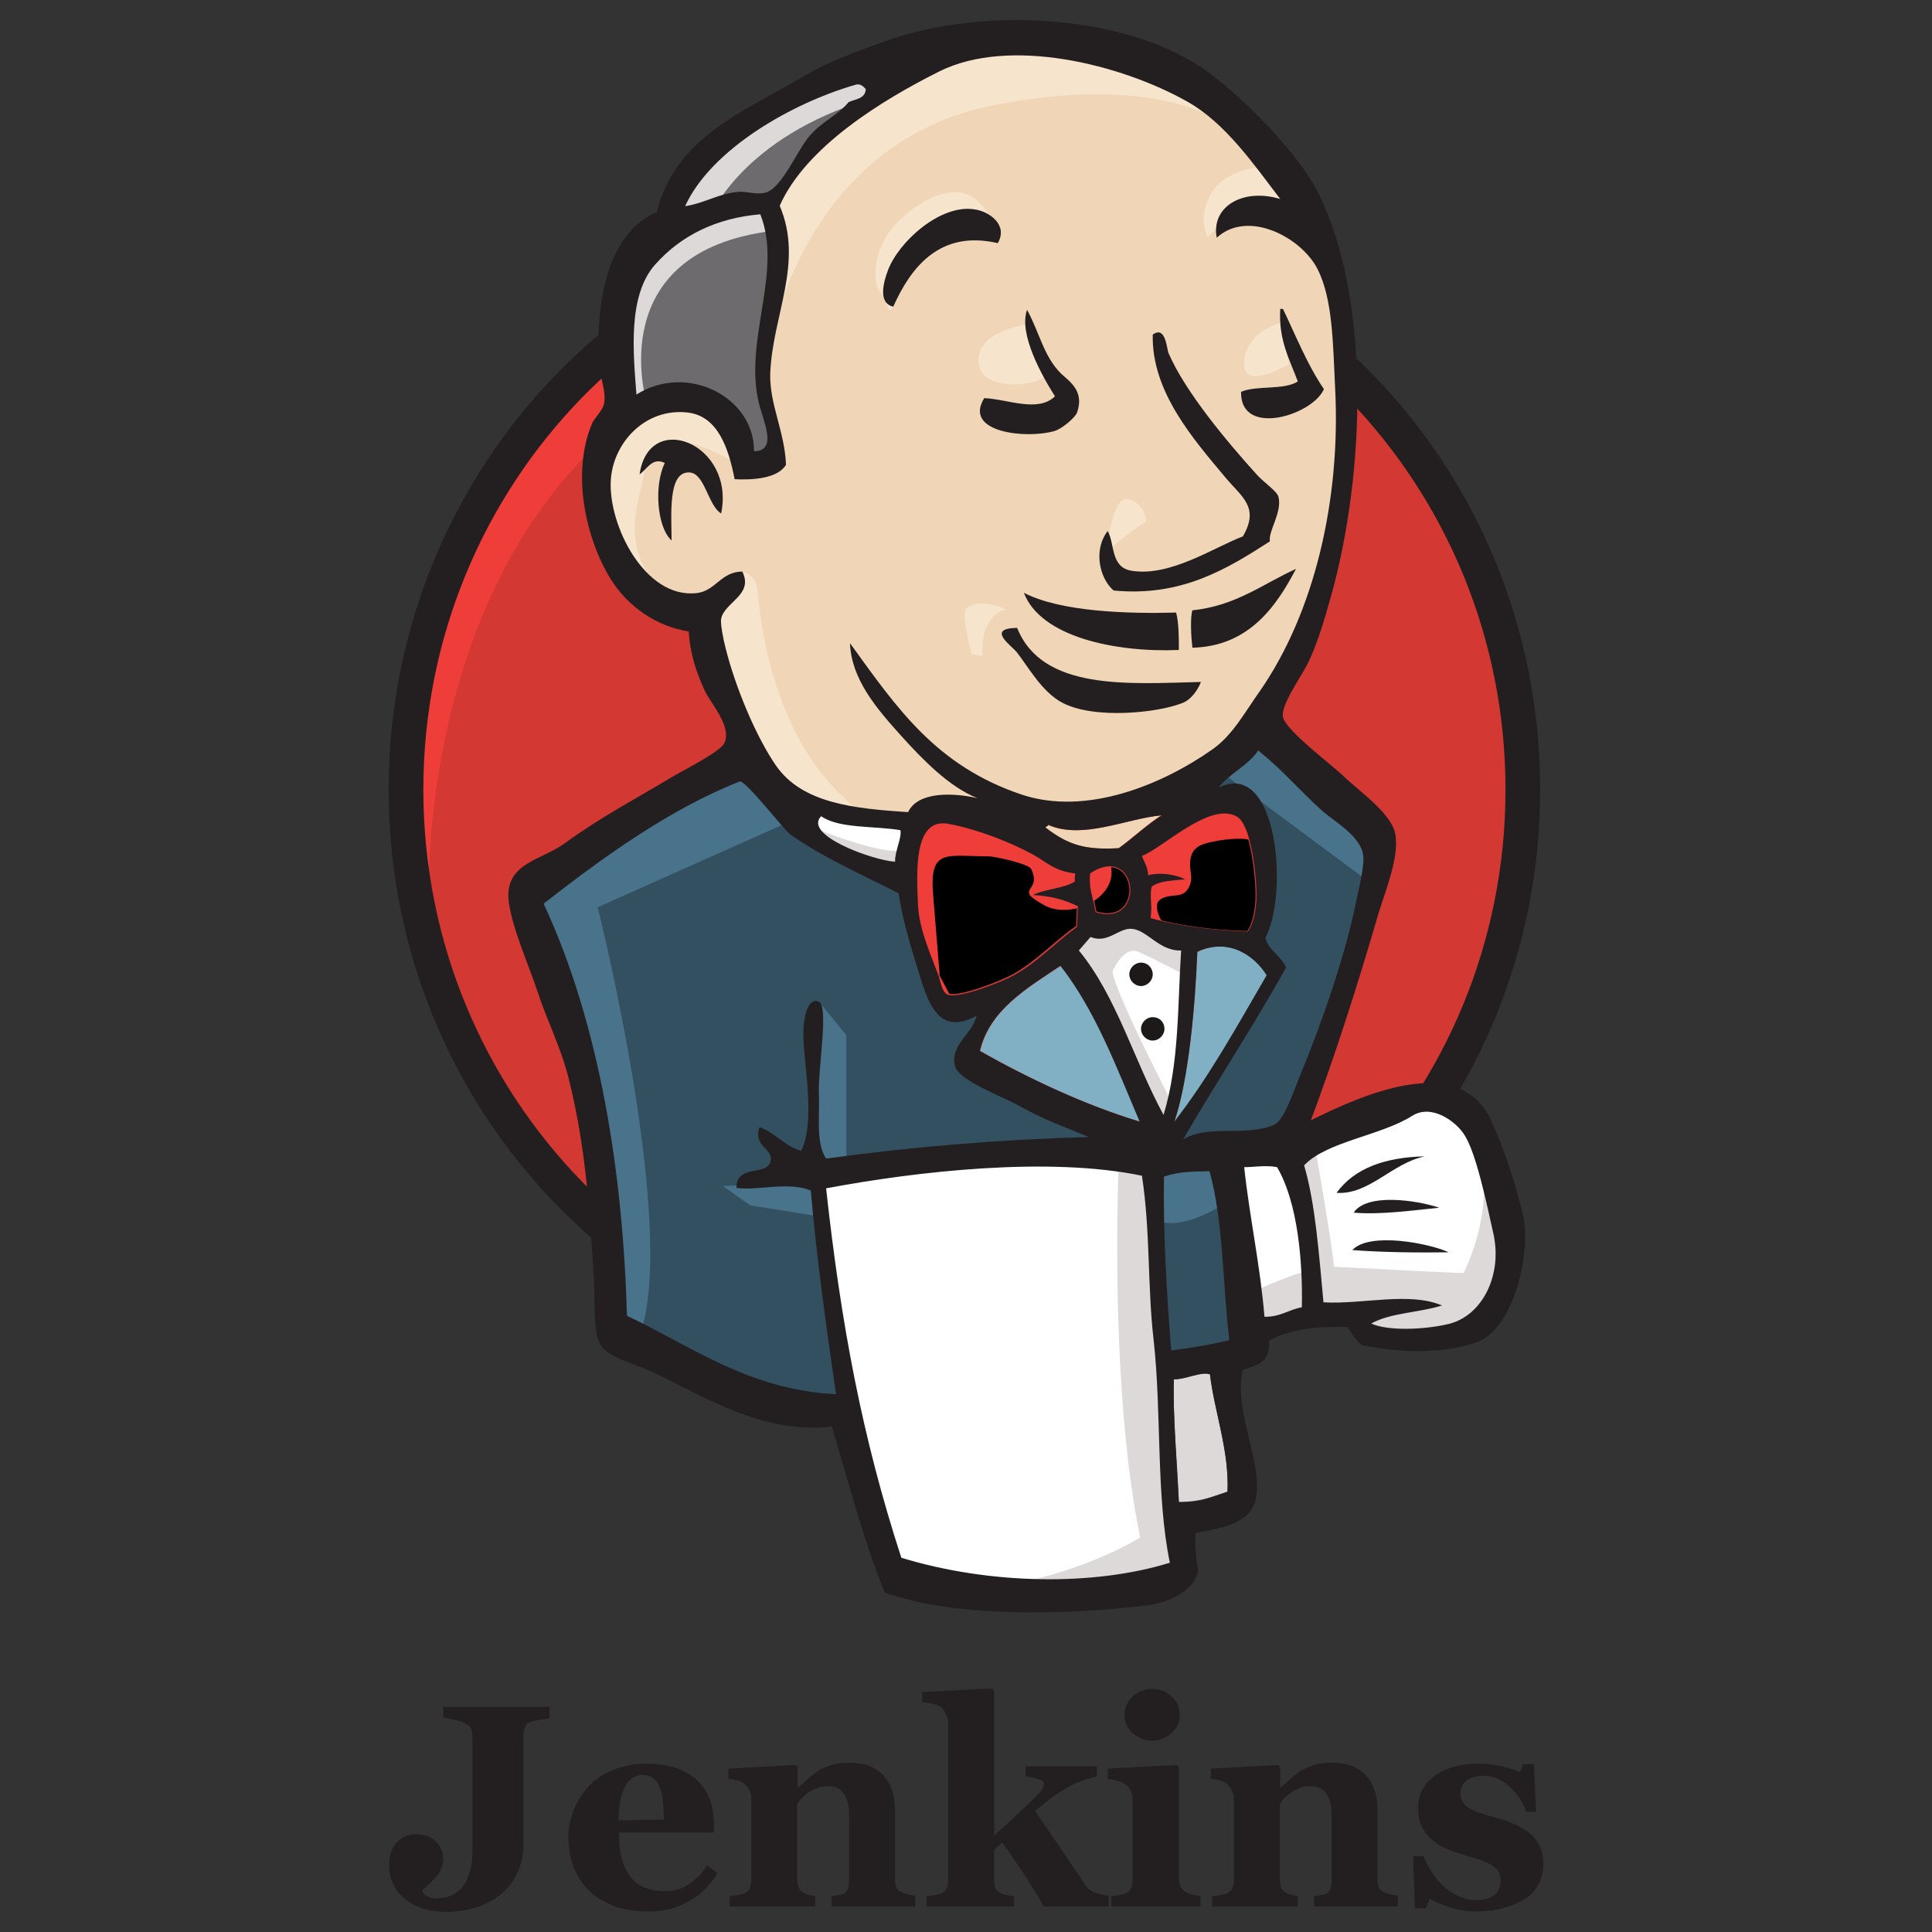 <svg xmlns="http://www.w3.org/2000/svg" fill="none" viewBox="0 0 999 999" id="Jenkins--Streamline-Svg-Logos.svg" height="999" width="999"><rect x="0" y="0" width="999" height="999" fill="#333333" stroke="none"/><desc>Jenkins Streamline Icon: https://streamlinehq.com</desc><path fill="#D33833" d="M787.544 407.134c0 163.069 -129.291 295.389 -288.866 295.389 -159.576 0 -288.866 -132.32 -288.866 -295.389 0 -163.07 129.29 -295.389 288.866 -295.389 159.575 0 288.866 132.319 288.866 295.389Z" stroke-width="1"></path><path fill="#EF3D3A" d="M221.697 480.282s-20.965 -307.968 263.008 -316.82l-19.801 -33.079 -153.984 51.716 -44.029 50.551 -38.438 73.615 -21.898 85.728 6.523 57.307" stroke-width="1"></path><path fill="#231F20" d="M300.904 205.629c-50.551 51.949 -82.001 123.466 -82.001 202.671 0 79.206 31.45 150.723 82.001 202.672 50.785 51.95 120.439 83.865 197.78 83.865s146.996 -31.915 197.779 -83.865c50.553 -51.949 82.001 -123.466 82.001 -202.672 0 -79.205 -31.449 -150.722 -82.001 -202.671 -50.784 -51.717 -120.438 -83.865 -197.779 -83.865 -77.109 0 -146.996 31.915 -197.78 83.865Zm-12.813 417.69c-53.813 -54.977 -87.125 -131.154 -87.125 -215.019 0 -83.864 33.312 -160.041 87.125 -215.251 53.814 -54.977 128.359 -89.222 210.593 -89.222 82.233 0 156.78 34.245 210.592 89.222 53.813 54.977 87.125 131.154 87.125 215.251 0 83.865 -33.312 160.042 -87.125 215.019 -53.813 55.21 -128.359 89.222 -210.592 89.222 -82.234 0 -156.78 -34.012 -210.593 -89.222Z" stroke-width="1"></path><path fill="#F0D6B7" d="m620.291 408.764 -44.029 6.524 -59.404 6.756 -38.438 0.931 -37.506 -1.164 -28.654 -8.853 -25.392 -27.489 -19.801 -56.143 -4.427 -12.113 -26.324 -8.853 -15.375 -25.392 -10.948 -36.342 12.113 -31.915 28.654 -10.017 23.063 10.949 10.948 24.227 13.278 -2.096 4.427 -5.591 -4.427 -25.392 -1.164 -31.915 6.523 -44.029 -0.233 -25.159 20.035 -32.148 35.176 -25.392 61.5 -26.324 68.257 10.017 59.404 42.864 27.488 44.029 17.705 31.915 4.426 79.205 -13.278 68.257 -24.228 60.569 -22.829 32.381" stroke-width="1"></path><path fill="#335061" d="m583.009 599.092 -157.246 6.523v26.325l13.278 92.483 -6.523 7.687 -109.956 -37.506 -7.687 -13.278 -10.949 -124.398 -25.857 -74.546 -5.591 -17.704 88.058 -60.569 27.488 -10.949 24.228 29.818 20.967 18.637 24.227 7.688 10.949 3.261 13.278 57.307 10.017 12.114 25.392 -8.853 -17.705 34.245 95.513 45.193 -11.881 6.523Z" stroke-width="1"></path><path fill="#6D6B6D" d="m322.107 215.179 28.654 -10.017 23.062 10.948 10.949 24.228 13.278 -2.097 3.261 -13.278 -6.523 -25.392 6.523 -60.569 -5.591 -33.079L415.522 82.86l42.864 -34.012 -12.114 -16.54 -60.569 29.818L360.311 81.928l-14.211 30.75 -21.898 29.818 -6.523 35.176 4.427 37.506Z" stroke-width="1"></path><path fill="#DCD9D8" d="M367.295 111.748s16.54 -40.767 82.466 -60.569c65.927 -19.801 3.261 -14.21 3.261 -14.21l-71.518 27.489 -27.488 27.489L341.903 113.844l25.392 -2.097Z" stroke-width="1"></path><path fill="#DCD9D8" d="M334.221 207.49s-23.063 -77.108 64.994 -88.057l-3.261 -13.279 -60.569 14.211 -17.705 57.307 4.427 37.506 12.114 -7.688Z" stroke-width="1"></path><path fill="#F7E4CD" d="m369.392 309.759 14.443 -13.977s6.523 0.698 7.688 8.386c1.164 7.687 4.426 77.108 51.716 114.381 4.426 3.494 -35.176 -5.591 -35.176 -5.591l-35.176 -54.977" stroke-width="1"></path><path fill="#F7E4CD" d="M571.835 288.792s2.562 -33.312 11.648 -30.75c9.086 2.563 9.086 11.648 9.086 11.648s-21.898 13.978 -20.733 19.103Z" stroke-width="1"></path><path fill="#F7E4CD" d="M663.152 166.725s-18.171 3.728 -19.802 19.801c-1.631 16.075 19.802 3.261 23.063 2.097" stroke-width="1"></path><path fill="#F7E4CD" d="M530.14 167.888s-24.228 3.261 -24.228 18.637 27.489 14.211 35.176 7.688" stroke-width="1"></path><path fill="#F7E4CD" d="M380.58 239.405s-41.7 -25.392 -46.126 -1.165c-4.426 24.228 -14.211 41.7 6.523 67.092l-14.21 -4.427 -13.279 -34.012 -4.426 -33.079 25.392 -26.324 28.654 2.096 16.54 13.279 0.932 16.54Z" stroke-width="1"></path><path fill="#F7E4CD" d="M400.377 169.986s18.637 -96.91 113.217 -115.546c77.808 -15.375 118.808 3.261 134.183 20.966 0 0 -69.421 -82.467 -135.348 -57.307 -65.927 25.392 -114.381 71.518 -113.217 101.103 1.864 50.785 1.164 50.785 1.164 50.785Z" stroke-width="1"></path><path fill="#F7E4CD" d="M655.468 86.354s-31.915 -1.165 -33.079 27.489c0 0 0 4.426 2.097 8.853 0 0 25.392 -28.654 40.766 -13.278" stroke-width="1"></path><path fill="#F7E4CD" d="M515.921 125.724s-5.59 -43.796 -42.863 -18.403c-24.228 16.54 -21.898 39.602 -17.705 44.029 4.427 4.426 3.261 13.278 6.523 7.222 3.261 -6.057 2.33 -25.858 14.444 -31.45 11.881 -5.591 31.915 -11.648 39.602 -1.398Z" stroke-width="1"></path><path fill="#49728B" d="m412.49 422.976 -103.432 46.125s42.863 170.524 20.965 223.406l-15.375 -5.591 -1.164 -64.994 -28.654 -123.001 -12.114 -34.012 107.859 -72.682 31.915 30.75Z" stroke-width="1"></path><path fill="#49728B" d="m422.966 517.324 14.676 17.937v65.927h-17.471s-2.097 -46.126 -2.097 -51.716c0 -5.591 2.097 -25.392 2.097 -25.392" stroke-width="1"></path><path fill="#49728B" d="m423.437 611.205 -49.619 2.096 14.21 10.018 35.176 5.59" stroke-width="1"></path><path fill="#335061" d="m592.8 600.255 40.768 -1.164 10.017 101.103 -41.699 5.591 -9.086 -105.53Z" stroke-width="1"></path><path fill="#335061" d="m603.751 600.255 61.5 -3.261s25.392 -63.83 25.392 -67.091c0 -3.261 21.898 -92.483 21.898 -92.483l-49.619 -51.717 -10.017 -8.852 -26.325 26.324v102.267l-22.829 94.813Z" stroke-width="1"></path><path fill="#49728B" d="m631.238 592.569 -38.438 7.687 5.591 30.75c14.21 6.523 38.438 -10.948 38.438 -10.948" stroke-width="1"></path><path fill="#49728B" d="m632.403 399.913 77.108 57.307 2.097 -26.325 -58.24 -53.813 -20.965 22.83Z" stroke-width="1"></path><path fill="#fff" d="m461.646 816.904 -22.829 -92.483 -11.415 -68.256 -1.864 -50.551 103.2 -5.591h64.063l-5.824 115.546 10.017 89.223 -1.164 16.54 -83.632 6.523 -50.551 -10.949Z" stroke-width="1"></path><path fill="#DCD9D8" d="M578.593 599.092s-5.591 114.381 10.948 195.916c0 0 -33.079 20.967 -81.302 26.324l92.485 -3.261 10.948 -6.523 -13.278 -180.308 -3.494 -38.671" stroke-width="1"></path><path fill="#fff" d="m645.209 691.575 42.864 -12.114 81.302 -4.426 12.113 -37.506 -21.898 -64.994 -25.392 -3.261 -35.176 10.948 -33.546 16.54 -17.937 -3.261 -13.978 5.591" stroke-width="1"></path><path fill="#DCD9D8" d="M644.512 669.442s28.654 -13.278 33.079 -12.113l-12.114 -60.569 14.211 -5.591s10.017 57.307 10.017 63.83c0 0 61.5 3.261 67.091 3.261 0 0 13.278 -25.392 10.017 -51.716l12.114 35.176 1.164 19.801 -17.704 26.325 -19.802 4.426 -33.079 -1.164 -10.948 -14.211 -38.439 5.591 -12.113 4.426" stroke-width="1"></path><path fill="#fff" d="m601.187 591.404 -24.228 -61.501 -25.392 -36.341s5.591 -15.375 13.278 -15.375h25.392l24.228 8.853 -2.097 40.768 -11.182 63.597Z" stroke-width="1"></path><path fill="#DCD9D8" d="M606.074 570.436s-30.75 -59.403 -30.75 -68.256c0 0 5.591 -13.278 13.278 -10.017s24.228 12.114 24.228 12.114v-20.967l-37.506 -7.687 -25.392 3.261 42.864 101.569 8.852 1.164" stroke-width="1"></path><path fill="#fff" d="m471.432 425.307 -30.517 -3.261 -28.654 -8.853v10.017l13.978 15.375 44.029 19.801" stroke-width="1"></path><path fill="#DCD9D8" d="M422.276 428.567s34.012 14.211 45.193 10.948l1.165 13.279 -30.75 -6.524 -18.637 -13.278 3.028 -4.426Z" stroke-width="1"></path><path fill="#D33833" d="M645.218 481.913c-18.637 -0.465 -35.641 -2.795 -50.318 -6.989 0.932 -6.056 -0.931 -11.88 0.699 -16.307 4.193 -3.028 10.948 -3.028 17.239 -3.728 -5.358 -2.562 -13.046 -3.726 -19.103 -2.096 -0.233 -4.194 -2.097 -6.756 -3.261 -10.018 10.483 -3.726 35.176 -28.187 49.154 -20.266 6.756 3.96 9.551 25.857 10.017 36.807 0.466 8.852 -0.932 17.704 -4.427 22.596Z" stroke-width="1"></path><path fill="#000" stroke="#D33833" stroke-width="1" d="M645.218 481.913c-18.637 -0.465 -35.641 -2.795 -50.318 -6.989 0.932 -6.056 -0.931 -11.88 0.699 -16.307 4.193 -3.028 10.948 -3.028 17.239 -3.728 -5.358 -2.562 -13.046 -3.726 -19.103 -2.096 -0.233 -4.194 -2.097 -6.756 -3.261 -10.018 10.483 -3.726 35.176 -28.187 49.154 -20.266 6.756 3.96 9.551 25.857 10.017 36.807 0.466 8.852 -0.932 17.704 -4.427 22.596Z"></path><path fill="#D33833" d="M555.992 451.396c0 1.398 0 2.795 -0.233 4.194 -5.824 3.726 -15.142 3.726 -21.665 6.989 9.318 0.465 16.773 2.795 23.295 5.823 -0.233 3.494 -0.233 7.222 -0.466 10.716 -10.715 7.221 -20.5 18.17 -33.079 25.159 -6.057 3.261 -26.79 11.648 -33.08 10.017 -3.494 -0.932 -3.96 -5.358 -5.357 -9.551 -3.029 -8.853 -10.017 -23.296 -10.716 -36.808 -0.699 -17.006 -2.563 -45.66 15.841 -42.165 14.909 2.796 32.148 9.552 43.563 15.841 7.221 4.193 11.182 8.853 21.898 9.784Z" stroke-width="1"></path><path fill="#000" stroke="#D33833" stroke-width="1" d="M555.992 451.396c0 1.398 0 2.795 -0.233 4.194 -5.824 3.726 -15.142 3.726 -21.665 6.989 9.318 0.465 16.773 2.795 23.295 5.823 -0.233 3.494 -0.233 7.222 -0.466 10.716 -10.715 7.221 -20.5 18.17 -33.079 25.159 -6.057 3.261 -26.79 11.648 -33.08 10.017 -3.494 -0.932 -3.96 -5.358 -5.357 -9.551 -3.029 -8.853 -10.017 -23.296 -10.716 -36.808 -0.699 -17.006 -2.563 -45.66 15.841 -42.165 14.909 2.796 32.148 9.552 43.563 15.841 7.221 4.193 11.182 8.853 21.898 9.784Z"></path><path fill="#D33833" d="M566.475 471.664c-1.631 -9.319 -3.494 -11.881 -2.796 -20.035 24.927 -16.54 29.353 28.422 2.796 20.035Z" stroke-width="1"></path><path fill="#000" stroke="#D33833" stroke-width="1" d="M566.475 471.664c-1.631 -9.319 -3.494 -11.881 -2.796 -20.035 24.927 -16.54 29.353 28.422 2.796 20.035Z"></path><path fill="#EF3D3A" d="M602.343 479.119s-7.687 -10.948 -2.096 -14.21c5.59 -3.261 10.948 0 14.21 -5.591 3.261 -5.591 0 -8.853 1.165 -15.375 1.164 -6.523 6.523 -7.687 12.113 -8.853 5.591 -1.164 20.967 -3.261 23.063 2.097l-6.523 -19.801 -13.279 -4.427 -41.699 24.228 -2.097 12.114v24.228" stroke-width="1"></path><path fill="#EF3D3A" d="M486.806 515.46c-1.398 -17.239 -2.795 -34.245 -4.193 -51.484 -2.33 -25.625 6.056 -21.199 28.421 -21.199 3.494 0 20.967 3.96 22.131 6.523 6.056 12.346 -10.017 9.551 6.989 18.87 14.21 7.687 39.602 -4.66 33.779 -22.131 -3.261 -3.961 -16.773 -1.165 -21.665 -3.728 -8.619 -4.426 -17.239 -8.853 -25.858 -13.278 -10.949 -5.591 -36.109 -13.978 -47.756 -6.057 -29.585 20.035 1.864 70.354 12.347 91.319" stroke-width="1"></path><path fill="#231F20" d="M515.924 125.724c-30.051 -6.989 -44.96 12.58 -54.046 32.847 -8.153 -1.864 -4.892 -13.045 -2.795 -18.637 5.358 -14.676 27.023 -34.478 44.728 -31.682 7.454 0.931 17.704 7.92 12.113 17.471Z" stroke-width="1"></path><path fill="#231F20" d="M661.983 159.735h1.398c6.756 13.977 12.58 28.886 21.2 41.466 -5.824 13.511 -43.33 25.159 -42.864 1.398 8.153 -3.494 22.131 -0.698 29.353 -5.358 -4.194 -11.415 -10.017 -21.199 -9.086 -37.505Z" stroke-width="1"></path><path fill="#231F20" d="M531.065 160.202c6.523 11.881 8.619 24.227 17.704 33.079 4.194 3.961 12.114 8.853 8.154 20.034 -0.932 2.563 -7.688 8.386 -11.649 9.552 -14.21 4.193 -47.522 0.931 -36.341 -17.006 11.881 0.465 27.722 7.687 36.574 -0.932 -6.756 -10.715 -18.869 -32.148 -14.443 -44.727Z" stroke-width="1"></path><path fill="#231F20" d="M656.632 279.942c-21.432 13.745 -45.426 28.887 -80.836 25.392 -7.454 -6.523 -10.483 -21.2 -3.028 -30.75 3.728 6.523 1.398 18.637 12.114 20.5 20.034 3.494 43.33 -12.347 57.773 -17.705 8.852 -15.142 -0.699 -20.5 -8.853 -30.284 -16.54 -19.801 -38.438 -44.494 -37.739 -74.08 6.756 -4.892 7.222 7.455 8.153 9.551 8.619 20.035 30.284 45.893 45.893 63.132 3.961 4.194 10.25 8.386 10.949 11.182 2.096 7.921 -5.358 17.705 -4.427 23.063Z" stroke-width="1"></path><path fill="#231F20" d="M372.884 265.497c-6.756 -3.961 -8.386 -20.733 -16.308 -21.2 -11.415 -0.699 -9.318 21.898 -9.318 35.176 -7.688 -6.989 -9.086 -28.887 -3.494 -40.068 -6.523 -3.261 -9.319 3.494 -13.045 5.824 4.892 -33.779 49.619 -15.608 42.165 20.267Z" stroke-width="1"></path><path fill="#231F20" d="M670.139 294.151c-10.017 19.103 -24.228 40.069 -53.581 40.768 -0.698 -6.056 -1.164 -15.607 0 -19.335 22.597 -2.33 36.575 -13.745 53.581 -21.433Z" stroke-width="1"></path><path fill="#231F20" d="M529.428 306.496c18.637 9.784 53.114 10.949 78.739 10.25 1.398 5.591 1.398 12.58 1.398 19.336 -32.846 1.398 -71.517 -6.756 -80.136 -29.586Z" stroke-width="1"></path><path fill="#231F20" d="M525.94 324.668c13.045 32.614 57.539 28.887 95.045 27.955 -1.631 4.193 -5.125 9.318 -9.784 10.948 -12.114 4.892 -45.193 8.619 -61.966 -0.232 -10.483 -5.591 -17.472 -18.404 -23.295 -25.858 -2.563 -3.494 -16.541 -12.58 0 -12.813Z" stroke-width="1"></path><path fill="#81B0C4" d="M654.992 504.276c-15.142 26.092 -29.818 52.881 -47.756 75.711 7.455 -22.131 10.716 -59.404 11.881 -87.825 15.841 -7.454 29.353 1.631 35.876 12.114Z" stroke-width="1"></path><path fill="#231F20" d="M736.766 597.926c-17.006 3.494 -28.887 20.034 -45.66 18.87 9.318 -12.813 25.159 -18.404 45.66 -18.87Z" stroke-width="1"></path><path fill="#231F20" d="M744.22 624.482c-13.978 1.398 -30.284 3.728 -44.262 2.562 6.756 -10.25 32.381 -6.523 44.262 -2.562Z" stroke-width="1"></path><path fill="#231F20" d="M749.114 647.545c-15.607 0.233 -34.943 0 -49.852 -1.164 8.853 -9.551 39.835 -3.494 49.852 1.164Z" stroke-width="1"></path><path fill="#DCD9D8" d="M625.641 710.445c2.33 19.568 10.017 39.369 9.086 60.802 -8.619 2.795 -13.511 5.357 -25.159 5.357 -0.699 -18.17 -3.261 -46.125 -2.563 -63.597 5.591 0.466 13.978 -3.96 18.637 -2.562Z" stroke-width="1"></path><path fill="#F0D6B7" d="M600.481 421.579c-7.921 5.125 -14.444 11.415 -22.131 17.006 -16.773 0.931 -25.858 -1.165 -37.972 -10.716 0.233 -0.698 1.398 -0.466 1.398 -1.398 17.938 7.92 40.768 -3.261 58.706 -4.892Z" stroke-width="1"></path><path fill="#81B0C4" d="M506.843 543.414c4.892 -21.199 24.227 -32.381 41.699 -44.029 17.937 22.83 28.887 52.182 41.001 80.603 -28.654 -8.619 -57.773 -22.363 -82.7 -36.574Z" stroke-width="1"></path><path fill="#231F20" d="M607.007 713.239c-0.699 17.472 1.631 45.193 2.562 63.598 11.648 0 16.541 -2.563 25.159 -5.358 0.932 -21.433 -6.756 -41.234 -9.085 -60.802 -4.659 -1.631 -13.045 2.795 -18.637 2.562Zm-179.843 -98.773c7.688 70.119 18.637 128.824 38.904 191.024 44.961 13.744 99.007 14.909 138.842 2.562 -7.222 -34.943 -4.193 -77.574 -8.386 -115.081 -3.261 -28.187 -1.631 -56.375 -6.056 -85.028 -48.223 -10.017 -116.245 -2.33 -163.303 6.523Zm174.718 -6.057c-0.466 30.052 1.398 59.87 3.728 89.921 11.648 -1.631 19.335 -2.795 30.051 -5.358 -3.494 -28.887 -3.028 -61.733 -10.25 -87.358 -8.153 0.233 -15.375 0 -23.529 2.795Zm58.472 -4.892c-5.59 -1.164 -11.881 0 -17.006 0 2.563 24.461 8.386 51.484 10.483 77.341 8.153 0.233 12.58 -3.726 19.336 -4.892 0.465 -22.596 -1.864 -53.813 -12.813 -72.449Zm88.757 81.069c17.238 -4.193 27.954 -25.159 23.062 -46.824 -3.261 -14.443 -8.853 -41.932 -15.142 -51.251 -4.426 -6.756 -16.773 -15.84 -26.79 -9.551 -16.075 10.25 -44.262 13.278 -55.91 25.625 5.824 19.568 7.687 46.125 10.017 70.819 20.034 1.164 44.495 -5.591 61.268 1.631 -11.648 3.728 -26.558 3.728 -36.575 9.318 8.386 3.961 27.489 3.261 40.069 0.233Zm-159.809 -104.597c-12.113 -28.421 -23.062 -57.773 -41 -80.603 -17.472 11.648 -36.575 22.829 -41.7 44.029 25.159 14.21 54.279 27.954 82.7 36.574Zm29.819 -87.825c-1.165 28.421 -4.427 65.694 -11.881 87.825 17.937 -23.062 32.613 -49.619 47.755 -75.711 -6.523 -10.483 -20.034 -19.568 -35.875 -12.114Zm-33.779 -11.881c-6.756 -0.698 -12.58 7.921 -21.433 4.194 -2.096 2.329 -3.96 4.659 -6.056 6.989 19.568 23.762 28.654 57.307 43.796 85.028 8.153 -26.79 7.222 -55.91 9.086 -85.028 -11.183 0.465 -17.472 -10.483 -25.392 -11.183Zm-21.665 -28.654c-0.699 8.153 1.164 10.716 2.795 20.034 26.557 8.386 22.131 -36.574 -2.795 -20.034Zm-29.586 -9.784c-11.415 -6.29 -28.654 -13.045 -43.563 -15.841 -18.403 -3.493 -16.54 25.16 -15.841 42.165 0.699 13.511 7.688 27.722 10.716 36.808 1.398 4.193 1.864 8.619 5.358 9.551 6.29 1.398 27.256 -6.756 33.079 -10.017 12.58 -6.756 22.364 -17.705 33.08 -25.159 0.232 -3.494 0.232 -7.222 0.465 -10.716 -6.523 -3.261 -13.745 -5.358 -23.295 -5.823 6.29 -3.261 15.841 -3.261 21.665 -6.989 0 -1.398 0 -2.796 0.233 -4.194 -10.716 -1.164 -14.676 -5.823 -21.898 -9.784Zm-109.489 -19.801c-9.551 9.784 26.79 22.829 38.204 23.529 0 -6.057 3.494 -11.881 2.796 -16.307 -13.745 -2.33 -31.683 -0.699 -41.001 -7.222Zm117.41 4.426c0 0.932 -1.164 0.699 -1.398 1.398 12.347 9.552 21.433 11.648 37.972 10.716 7.454 -5.358 14.21 -11.881 22.131 -17.006 -18.171 1.631 -41.001 12.813 -58.706 4.892Zm107.627 32.614c-0.466 -10.716 -3.261 -32.847 -10.017 -36.807 -13.978 -8.153 -38.672 16.54 -49.154 20.267 1.164 3.261 3.028 5.823 3.261 10.017 6.29 -1.631 13.745 -0.466 19.102 2.096 -6.29 0.699 -13.045 0.699 -17.238 3.728 -1.399 4.427 0.465 10.25 -0.699 16.308 14.676 4.193 31.682 6.29 50.318 6.988 3.494 -4.659 4.892 -13.511 4.427 -22.596Zm-241.11 -27.722c-3.029 -2.096 -23.296 -28.421 -26.092 -27.256 -36.574 14.444 -70.819 39.37 -101.336 63.132 29.12 62.665 41.001 139.307 43.096 213.155 33.314 15.607 62.665 38.204 108.092 40.534 -5.357 -37.04 -10.017 -70.354 -13.045 -105.297 -11.415 -4.892 -27.721 0.233 -38.438 -1.398 0 -12.812 16.307 -5.591 17.704 -14.211 0.932 -6.523 -9.085 -6.989 -5.823 -17.238 8.386 3.028 12.812 9.784 21.665 12.346 8.153 -17.704 0 -49.154 1.164 -64.063 0.233 -2.795 1.399 -15.375 7.688 -13.278 5.591 1.864 -0.233 33.779 0.233 47.756 0.465 13.045 -1.631 25.392 3.726 33.546 43.797 -6.057 88.291 -9.784 135.814 -11.182 -10.483 -4.427 -22.829 -8.619 -36.341 -16.308 -7.455 -4.193 -30.517 -12.812 -32.614 -19.801 -3.494 -11.182 8.853 -17.006 10.948 -26.557 -22.131 12.114 -26.324 -11.648 -31.682 -28.188 -4.659 -15.142 -7.454 -26.557 -8.619 -35.176 -19.335 -9.784 -39.835 -18.87 -56.142 -30.517Zm221.774 -24.227c30.517 -14.677 36.109 55.21 23.995 77.808 1.864 6.756 8.153 9.318 10.716 15.374 -17.006 30.517 -35.876 58.939 -53.348 88.99 12.813 -8.153 31.449 -1.398 46.592 -7.455 5.59 -2.097 9.551 -14.909 13.744 -25.159 11.648 -27.954 23.762 -63.364 29.12 -89.921 1.164 -6.056 4.659 -19.335 3.728 -24.693 -1.398 -9.784 -14.444 -17.006 -21.2 -22.83 -12.346 -11.182 -20.034 -20.732 -33.079 -31.216 -4.892 7.687 -16.073 12.812 -20.267 19.103ZM338.874 136.673c-14.444 16.073 -11.415 45.893 -9.784 67.324 26.324 -16.54 61.034 1.398 60.802 29.353 12.579 -0.233 4.659 -15.608 2.329 -25.625 -7.454 -32.381 12.58 -67.324 0.932 -96.91 -22.597 1.864 -41.001 10.949 -54.279 25.858Zm103.898 -92.95c-32.846 9.318 -75.011 33.313 -88.523 62.898 10.482 -1.631 17.704 -6.756 27.954 -7.455 3.961 -0.233 9.086 1.631 13.511 0.466 8.853 -2.33 16.54 -22.364 23.295 -29.818 6.523 -7.222 14.444 -10.483 19.802 -17.006 3.494 -1.631 8.618 -1.631 8.852 -6.756 -1.398 -1.631 -3.028 -2.796 -4.892 -2.33Zm171.223 8.852c-34.245 -19.335 -92.018 -33.779 -128.359 -15.608 -29.353 14.676 -68.955 38.904 -82.466 69.421 12.579 29.585 -3.728 56.608 -4.892 86.66 -0.466 16.073 7.454 29.818 8.153 47.29 -4.427 7.221 -17.472 7.92 -26.558 7.454 -3.028 -15.375 -8.386 -32.614 -24.227 -34.477 -22.364 -2.563 -38.904 16.073 -39.836 35.409 -1.164 22.829 17.472 60.569 44.029 58.005 10.25 -0.931 12.813 -11.182 23.995 -11.182 6.057 12.114 -9.318 15.84 -10.948 24.46 -0.466 2.33 1.164 10.949 2.329 15.142 4.892 19.802 15.608 45.66 26.092 60.802 13.511 19.336 39.835 22.131 68.256 23.995 5.125 -10.948 23.762 -10.017 35.876 -7.222 -14.676 -5.823 -28.187 -19.801 -39.37 -32.148 -12.812 -14.21 -25.857 -29.352 -26.557 -47.988 24.461 33.779 44.495 63.364 88.757 78.273 33.546 11.183 72.681 -5.124 98.54 -23.295 10.716 -7.454 17.006 -19.568 24.694 -30.284 28.421 -41 41.699 -99.239 38.903 -155.847 -1.164 -23.296 -1.164 -46.592 -9.085 -62.2 -8.153 -16.307 -35.876 -31.216 -52.182 -16.307 -3.028 -16.073 13.511 -25.858 32.846 -20.034 -13.745 -17.938 -28.187 -39.137 -47.988 -50.319Zm63.83 526.715c26.79 -13.279 76.643 -35.642 93.183 0 6.29 13.278 13.511 35.409 16.54 49.153 4.426 19.103 -4.892 59.637 -24.693 65.927 -17.472 5.591 -37.739 5.358 -58.706 1.165 -2.562 -2.097 -5.125 -5.591 -7.221 -9.319 -14.91 -0.465 -29.12 0.699 -40.768 6.989 1.164 11.182 -6.291 12.813 -13.511 15.142 -5.125 20.733 10.483 47.756 6.756 66.393 -2.563 13.511 -19.103 15.608 -31.217 17.937 -0.465 7.455 0.466 13.745 1.398 20.034 -2.795 10.25 -15.142 16.075 -27.023 17.472 -38.903 4.659 -97.842 6.756 -135.114 -6.756 -10.483 -25.625 -18.637 -56.609 -27.256 -85.728 -36.342 3.96 -65.927 -15.608 -93.649 -28.654 -9.551 -4.427 -22.829 -6.989 -26.557 -14.677 -3.494 -7.454 -2.097 -21.665 -3.028 -34.943 -2.097 -34.245 -4.194 -67.324 -13.046 -102.267 -3.96 -15.841 -11.182 -29.586 -16.073 -44.728 -4.659 -13.977 -12.58 -31.449 -14.676 -45.426 -3.029 -20.733 16.54 -21.898 28.887 -30.983 19.335 -13.978 34.477 -21.666 55.443 -34.245 6.29 -3.728 24.926 -13.045 27.023 -17.472 4.193 -8.619 -7.222 -20.733 -10.25 -27.489 -4.892 -10.715 -7.455 -19.801 -8.153 -30.284 -17.472 -2.795 -30.984 -13.278 -38.904 -24.926 -13.279 -19.568 -22.597 -55.677 -10.949 -82.933 0.932 -2.096 5.358 -6.523 6.057 -9.784 1.398 -6.523 -2.563 -15.142 -2.796 -22.131 -1.164 -35.642 6.057 -66.392 30.051 -77.108 9.785 -38.904 44.728 -51.716 77.574 -71.052 12.347 -7.222 25.858 -11.881 39.836 -17.006C507.068 3.189 584.177 6.683 625.877 38.132c17.704 13.278 45.893 41.466 55.91 61.966 26.79 53.813 24.693 143.967 6.056 209.66 -2.562 8.853 -6.056 21.666 -11.182 32.381 -3.494 7.455 -14.444 22.131 -13.279 28.654 1.399 6.756 25.16 24.694 30.285 29.586 9.085 8.852 26.557 20.5 27.954 31.682 1.631 11.881 -5.125 28.187 -8.619 39.602 -11.182 38.206 -22.364 73.382 -35.176 107.627Z" stroke-width="1"></path><path fill="#F7E4CD" d="M499.61 314.651c1.398 -1.864 9.319 -4.892 20.5 0.466 0 0 -13.278 2.097 -12.114 24.227l-5.59 -1.164c0.232 0.233 -5.591 -19.801 -2.796 -23.529Z" stroke-width="1"></path><path fill="#1D1919" d="M596.058 503.812c0 3.261 -2.795 6.057 -6.056 6.057 -3.261 0 -6.057 -2.796 -6.057 -6.057 0 -3.261 2.796 -6.056 6.057 -6.056 3.494 0 6.056 2.795 6.056 6.056Z" stroke-width="1"></path><path fill="#1D1919" d="M602.11 532.001c0 3.261 -2.796 6.056 -6.057 6.056 -3.261 0 -6.056 -2.795 -6.056 -6.056 0 -3.261 2.795 -6.057 6.056 -6.057 3.494 0 6.057 2.563 6.057 6.057Z" stroke-width="1"></path><path fill="#231F20" d="M284.836 888.423c-1.864 0.233 -3.494 0.466 -4.892 0.698 -1.398 0.233 -2.795 0.466 -4.659 0.932 -2.097 0.466 -3.261 1.398 -3.728 2.795 -0.466 1.398 -0.932 2.796 -0.932 4.659v56.842c0 5.125 -1.164 10.017 -3.261 14.443 -2.096 4.427 -4.892 7.921 -8.618 10.949 -3.728 2.795 -7.921 5.125 -12.58 6.523 -4.659 1.398 -9.551 2.329 -14.676 2.329 -9.086 0 -16.308 -2.096 -21.898 -6.523 -5.591 -4.426 -8.386 -10.25 -8.386 -17.937 0 -4.426 1.164 -8.153 3.726 -11.182 2.563 -3.029 6.057 -4.427 10.483 -4.427 4.194 0 7.455 1.165 10.017 3.728 2.563 2.563 3.728 5.591 3.728 9.086 0 3.028 -1.164 6.056 -3.261 8.619 -2.097 2.562 -4.659 5.125 -7.455 7.221v0.932c0.466 0.931 1.399 1.864 2.796 2.562 1.398 0.699 3.028 0.932 4.426 0.932 5.824 0 10.483 -2.097 13.745 -6.291 3.261 -4.193 4.892 -10.482 4.892 -18.869v-58.24c0 -1.631 -0.233 -3.261 -0.699 -4.426 -0.465 -1.165 -1.863 -2.097 -3.96 -3.029 -1.398 -0.698 -3.261 -1.164 -5.358 -1.631 -2.097 -0.465 -3.728 -0.698 -5.125 -0.931v-5.591h54.977v5.824h0.699Z" stroke-width="1"></path><path fill="#231F20" d="M371.019 968.559c-1.631 2.796 -3.728 5.358 -6.057 7.921 -2.329 2.562 -5.125 4.426 -8.153 6.29 -3.261 1.864 -6.523 3.261 -9.784 4.193 -3.261 0.932 -7.222 1.399 -11.415 1.399 -7.222 0 -13.278 -0.932 -18.637 -3.029 -5.125 -2.096 -9.551 -4.659 -12.813 -8.153 -3.493 -3.494 -5.823 -7.454 -7.687 -12.114 -1.631 -4.659 -2.562 -9.784 -2.562 -15.142 0 -4.892 0.931 -9.784 2.795 -14.21 1.864 -4.427 4.426 -8.619 7.687 -12.114 3.261 -3.494 7.455 -6.29 12.58 -8.386 5.125 -2.097 10.716 -3.261 16.773 -3.261 6.756 0 12.347 0.931 16.773 2.562 4.426 1.631 7.92 3.961 10.716 6.756 2.795 2.796 4.659 6.057 6.056 9.785 1.164 3.726 1.864 7.687 1.864 11.881v4.659h-49.154c0 10.017 1.864 17.471 5.824 22.596 3.726 5.125 10.017 7.688 18.17 7.688 4.659 0 8.619 -1.165 12.347 -3.728 3.726 -2.562 6.756 -5.591 9.318 -9.551l5.358 3.96Zm-27.722 -27.721c0 -2.796 -0.233 -5.824 -0.465 -8.853 -0.233 -3.028 -0.699 -5.591 -1.632 -7.455 -0.931 -2.329 -1.863 -3.96 -3.493 -5.125 -1.399 -1.164 -3.262 -1.631 -5.358 -1.631 -3.728 0 -6.756 1.864 -8.853 5.591 -2.33 3.728 -3.494 9.784 -3.728 17.937l23.529 -0.465Z" stroke-width="1"></path><path fill="#231F20" d="M473.755 985.799h-43.796v-5.358c0.931 0 2.096 -0.233 3.261 -0.465 1.398 -0.233 2.329 -0.466 3.028 -0.699 0.931 -0.466 1.631 -1.398 2.097 -2.33 0.465 -0.931 0.698 -2.562 0.698 -4.426V938.508c0 -4.892 -0.931 -8.619 -2.795 -11.182 -1.864 -2.563 -4.427 -3.728 -8.153 -3.728 -1.864 0 -3.728 0.233 -5.358 0.931 -1.631 0.466 -3.261 1.399 -4.892 2.563 -1.398 0.931 -2.563 1.864 -3.494 3.028 -0.932 0.932 -1.631 1.864 -2.097 2.795v38.904c0 1.631 0.233 3.029 0.699 4.194 0.465 1.164 1.398 2.097 2.329 2.562 0.699 0.466 1.631 0.932 2.796 1.165 1.164 0.233 2.329 0.465 3.494 0.698v5.358h-44.262v-5.358c1.164 0 2.329 -0.233 3.728 -0.465 1.164 -0.233 2.329 -0.466 3.261 -0.699 1.631 -0.466 2.562 -1.398 3.261 -2.563 0.465 -1.164 0.931 -2.562 0.931 -4.426v-42.398c0 -1.398 -0.466 -3.028 -1.164 -4.426 -0.699 -1.398 -1.864 -2.563 -3.028 -3.494 -0.932 -0.466 -1.864 -1.164 -3.261 -1.398 -1.399 -0.466 -2.796 -0.699 -4.427 -0.699v-5.358l34.711 -1.864 1.164 1.165v10.483h0.233c1.398 -1.165 3.028 -2.563 4.892 -4.427 1.864 -1.631 3.728 -3.028 5.358 -4.193 1.864 -1.165 4.193 -2.097 6.989 -3.029 2.795 -0.931 6.056 -1.164 9.318 -1.164 7.92 0 13.745 2.33 17.705 6.756 3.96 4.426 5.823 10.483 5.823 17.937v35.642c0 1.864 0.233 3.261 0.699 4.194 0.465 1.164 1.631 1.864 3.028 2.562 0.698 0.233 1.631 0.699 2.795 0.932 1.165 0.233 2.33 0.466 3.961 0.698v5.591h0.466Z" stroke-width="1"></path><path fill="#231F20" d="M573.935 985.799h-34.245c-4.193 -7.455 -8.153 -13.745 -11.648 -18.87 -3.494 -5.125 -6.756 -10.017 -9.784 -14.21l-4.193 3.726v15.841c0 1.631 0.233 3.261 0.698 4.194 0.466 1.164 1.398 1.863 3.028 2.562 0.932 0.466 1.864 0.699 3.029 0.931 1.164 0.233 2.329 0.466 3.494 0.466v5.358h-45.194v-5.358c1.165 0 2.33 -0.233 3.728 -0.466 1.164 -0.232 2.33 -0.465 3.261 -0.698 1.631 -0.466 2.563 -1.398 3.261 -2.563 0.466 -1.164 0.932 -2.562 0.932 -4.426v-81.069c0 -1.631 -0.466 -3.261 -1.165 -4.892 -0.698 -1.631 -1.631 -3.028 -3.028 -3.961 -0.931 -0.465 -2.329 -1.164 -4.193 -1.398 -1.864 -0.466 -3.494 -0.698 -5.125 -0.698v-5.358l36.108 -1.864 1.165 1.164v75.012c3.494 -3.261 7.687 -6.989 12.113 -11.183 4.427 -4.193 8.154 -7.687 10.716 -10.482 1.631 -1.631 2.563 -2.796 2.563 -3.728 0.232 -0.932 0.232 -1.398 0.232 -1.631 0 -0.932 -0.698 -1.631 -2.329 -2.097 -1.631 -0.466 -3.728 -1.164 -6.989 -1.631v-5.125h36.807v5.125c-4.892 1.398 -8.619 2.562 -11.182 3.728 -2.563 1.164 -5.358 2.795 -8.386 4.659 -2.097 1.398 -3.961 2.795 -5.824 4.193 -1.864 1.399 -3.96 3.262 -6.523 5.358 4.659 6.989 9.086 13.278 13.045 19.103 3.961 5.824 8.153 12.114 12.58 18.637 1.398 2.33 3.261 3.728 5.591 4.659 2.329 0.699 4.426 1.164 6.756 1.398v5.591h0.698Z" stroke-width="1"></path><path fill="#231F20" d="M620.527 985.799h-45.893v-5.358c1.164 0 2.563 -0.233 3.728 -0.466 1.164 -0.233 2.329 -0.466 3.028 -0.699 1.631 -0.465 2.563 -1.398 3.261 -2.562 0.699 -1.164 0.932 -2.563 0.932 -4.426v-42.398c0 -1.631 -0.466 -3.261 -1.165 -4.427 -0.698 -1.398 -1.631 -2.329 -2.795 -3.028 -0.932 -0.466 -2.097 -1.164 -3.961 -1.631 -1.864 -0.466 -3.494 -0.931 -4.892 -0.931v-5.358l35.642 -1.864 1.164 1.164v57.773c0 1.631 0.466 3.028 1.165 4.426 0.698 1.165 1.864 2.097 3.028 2.563 0.931 0.466 2.097 0.931 3.261 1.164 1.164 0.233 2.33 0.466 3.728 0.699v5.358h-0.233Zm-10.483 -99.007c0 3.728 -1.398 6.756 -4.193 9.319 -2.796 2.562 -6.291 3.96 -10.018 3.96 -3.96 0 -7.221 -1.398 -10.249 -3.96 -2.796 -2.563 -4.194 -5.824 -4.194 -9.319 0 -3.728 1.398 -6.756 4.194 -9.551 2.795 -2.563 6.29 -3.961 10.249 -3.961 3.961 0 7.222 1.398 10.018 3.961 2.795 2.562 4.193 5.823 4.193 9.551Z" stroke-width="1"></path><path fill="#231F20" d="M723.255 985.799h-43.796v-5.358c0.932 0 2.097 -0.233 3.261 -0.465 1.399 -0.233 2.33 -0.466 3.029 -0.699 0.931 -0.466 1.631 -1.398 2.096 -2.33 0.466 -0.931 0.699 -2.562 0.699 -4.426V938.508c0 -4.892 -0.932 -8.619 -2.795 -11.182 -1.864 -2.563 -4.427 -3.728 -8.154 -3.728 -1.863 0 -3.726 0.233 -5.357 0.931 -1.631 0.699 -3.261 1.399 -4.893 2.563 -1.398 0.931 -2.562 1.864 -3.493 3.028 -0.932 0.932 -1.632 1.864 -2.097 2.795v38.904c0 1.631 0.233 3.029 0.698 4.194 0.466 1.164 1.399 2.097 2.33 2.562 0.699 0.466 1.631 0.932 2.795 1.165 1.165 0.233 2.33 0.465 3.494 0.698v5.358h-44.262v-5.358c1.165 0 2.33 -0.233 3.728 -0.465 1.165 -0.233 2.33 -0.466 3.261 -0.699 1.631 -0.466 2.563 -1.398 3.261 -2.563 0.466 -1.164 0.932 -2.562 0.932 -4.426v-42.398c0 -1.398 -0.466 -3.028 -1.164 -4.426 -0.699 -1.398 -1.864 -2.563 -3.029 -3.494 -0.931 -0.466 -1.864 -1.164 -3.261 -1.398 -1.398 -0.466 -2.795 -0.699 -4.426 -0.699v-5.358l34.71 -1.864 1.165 1.165v10.483h0.233c1.398 -1.165 3.028 -2.563 4.892 -4.427 1.864 -1.631 3.726 -3.028 5.357 -4.193 1.864 -1.165 4.194 -2.097 6.989 -3.029 2.796 -0.931 6.057 -1.164 9.319 -1.164 7.92 0 13.745 2.33 17.704 6.756 3.961 4.426 5.824 10.483 5.824 17.937v35.642c0 1.864 0.233 3.261 0.698 4.194 0.466 1.164 1.631 1.864 3.029 2.562 0.698 0.233 1.631 0.699 2.795 0.932 1.164 0.233 2.33 0.466 3.961 0.698v5.591h0.465Z" stroke-width="1"></path><path fill="#231F20" d="M763.555 988.361c-4.659 0 -9.318 -0.699 -13.745 -2.097 -4.426 -1.398 -7.92 -2.796 -10.482 -4.427l-2.097 4.893h-5.591l-0.931 -27.023h5.357c0.699 2.096 1.864 4.659 3.728 7.454 1.631 2.795 3.728 5.125 5.824 7.455 2.329 2.096 4.892 3.96 7.92 5.59 3.028 1.399 6.056 2.33 9.319 2.33 4.426 0 7.687 -0.931 9.784 -2.562s3.261 -4.427 3.261 -7.921c0 -1.864 -0.466 -3.494 -1.398 -4.892 -0.932 -1.164 -2.33 -2.329 -3.961 -3.261 -1.864 -0.931 -3.961 -1.864 -6.29 -2.562 -2.33 -0.699 -5.125 -1.399 -8.386 -2.563 -3.261 -0.931 -6.057 -1.864 -8.386 -3.028 -2.33 -0.932 -4.892 -2.563 -7.222 -4.659 -2.097 -1.864 -3.961 -4.194 -5.125 -6.756 -1.398 -2.563 -1.864 -5.824 -1.864 -9.552 0 -6.756 2.795 -12.346 8.619 -16.54 5.824 -4.193 13.278 -6.29 22.597 -6.29 4.426 0 8.386 0.466 12.113 1.398 3.728 0.931 6.756 1.864 9.319 3.028l1.631 -4.193h5.591l1.164 24.693h-5.125c-1.631 -5.125 -4.659 -9.318 -8.619 -13.045 -4.193 -3.728 -8.619 -5.591 -13.278 -5.591 -3.728 0 -6.756 0.699 -8.853 2.33s-3.261 3.728 -3.261 6.523c0 3.728 1.631 6.29 4.659 7.92 3.029 1.631 7.455 3.261 13.046 4.659 8.619 2.33 14.909 5.358 19.102 9.086 3.961 3.961 6.057 8.853 6.057 14.676 0 7.921 -3.028 14.211 -9.319 18.403 -6.989 4.194 -15.142 6.524 -25.159 6.524Z" stroke-width="1"></path></svg>